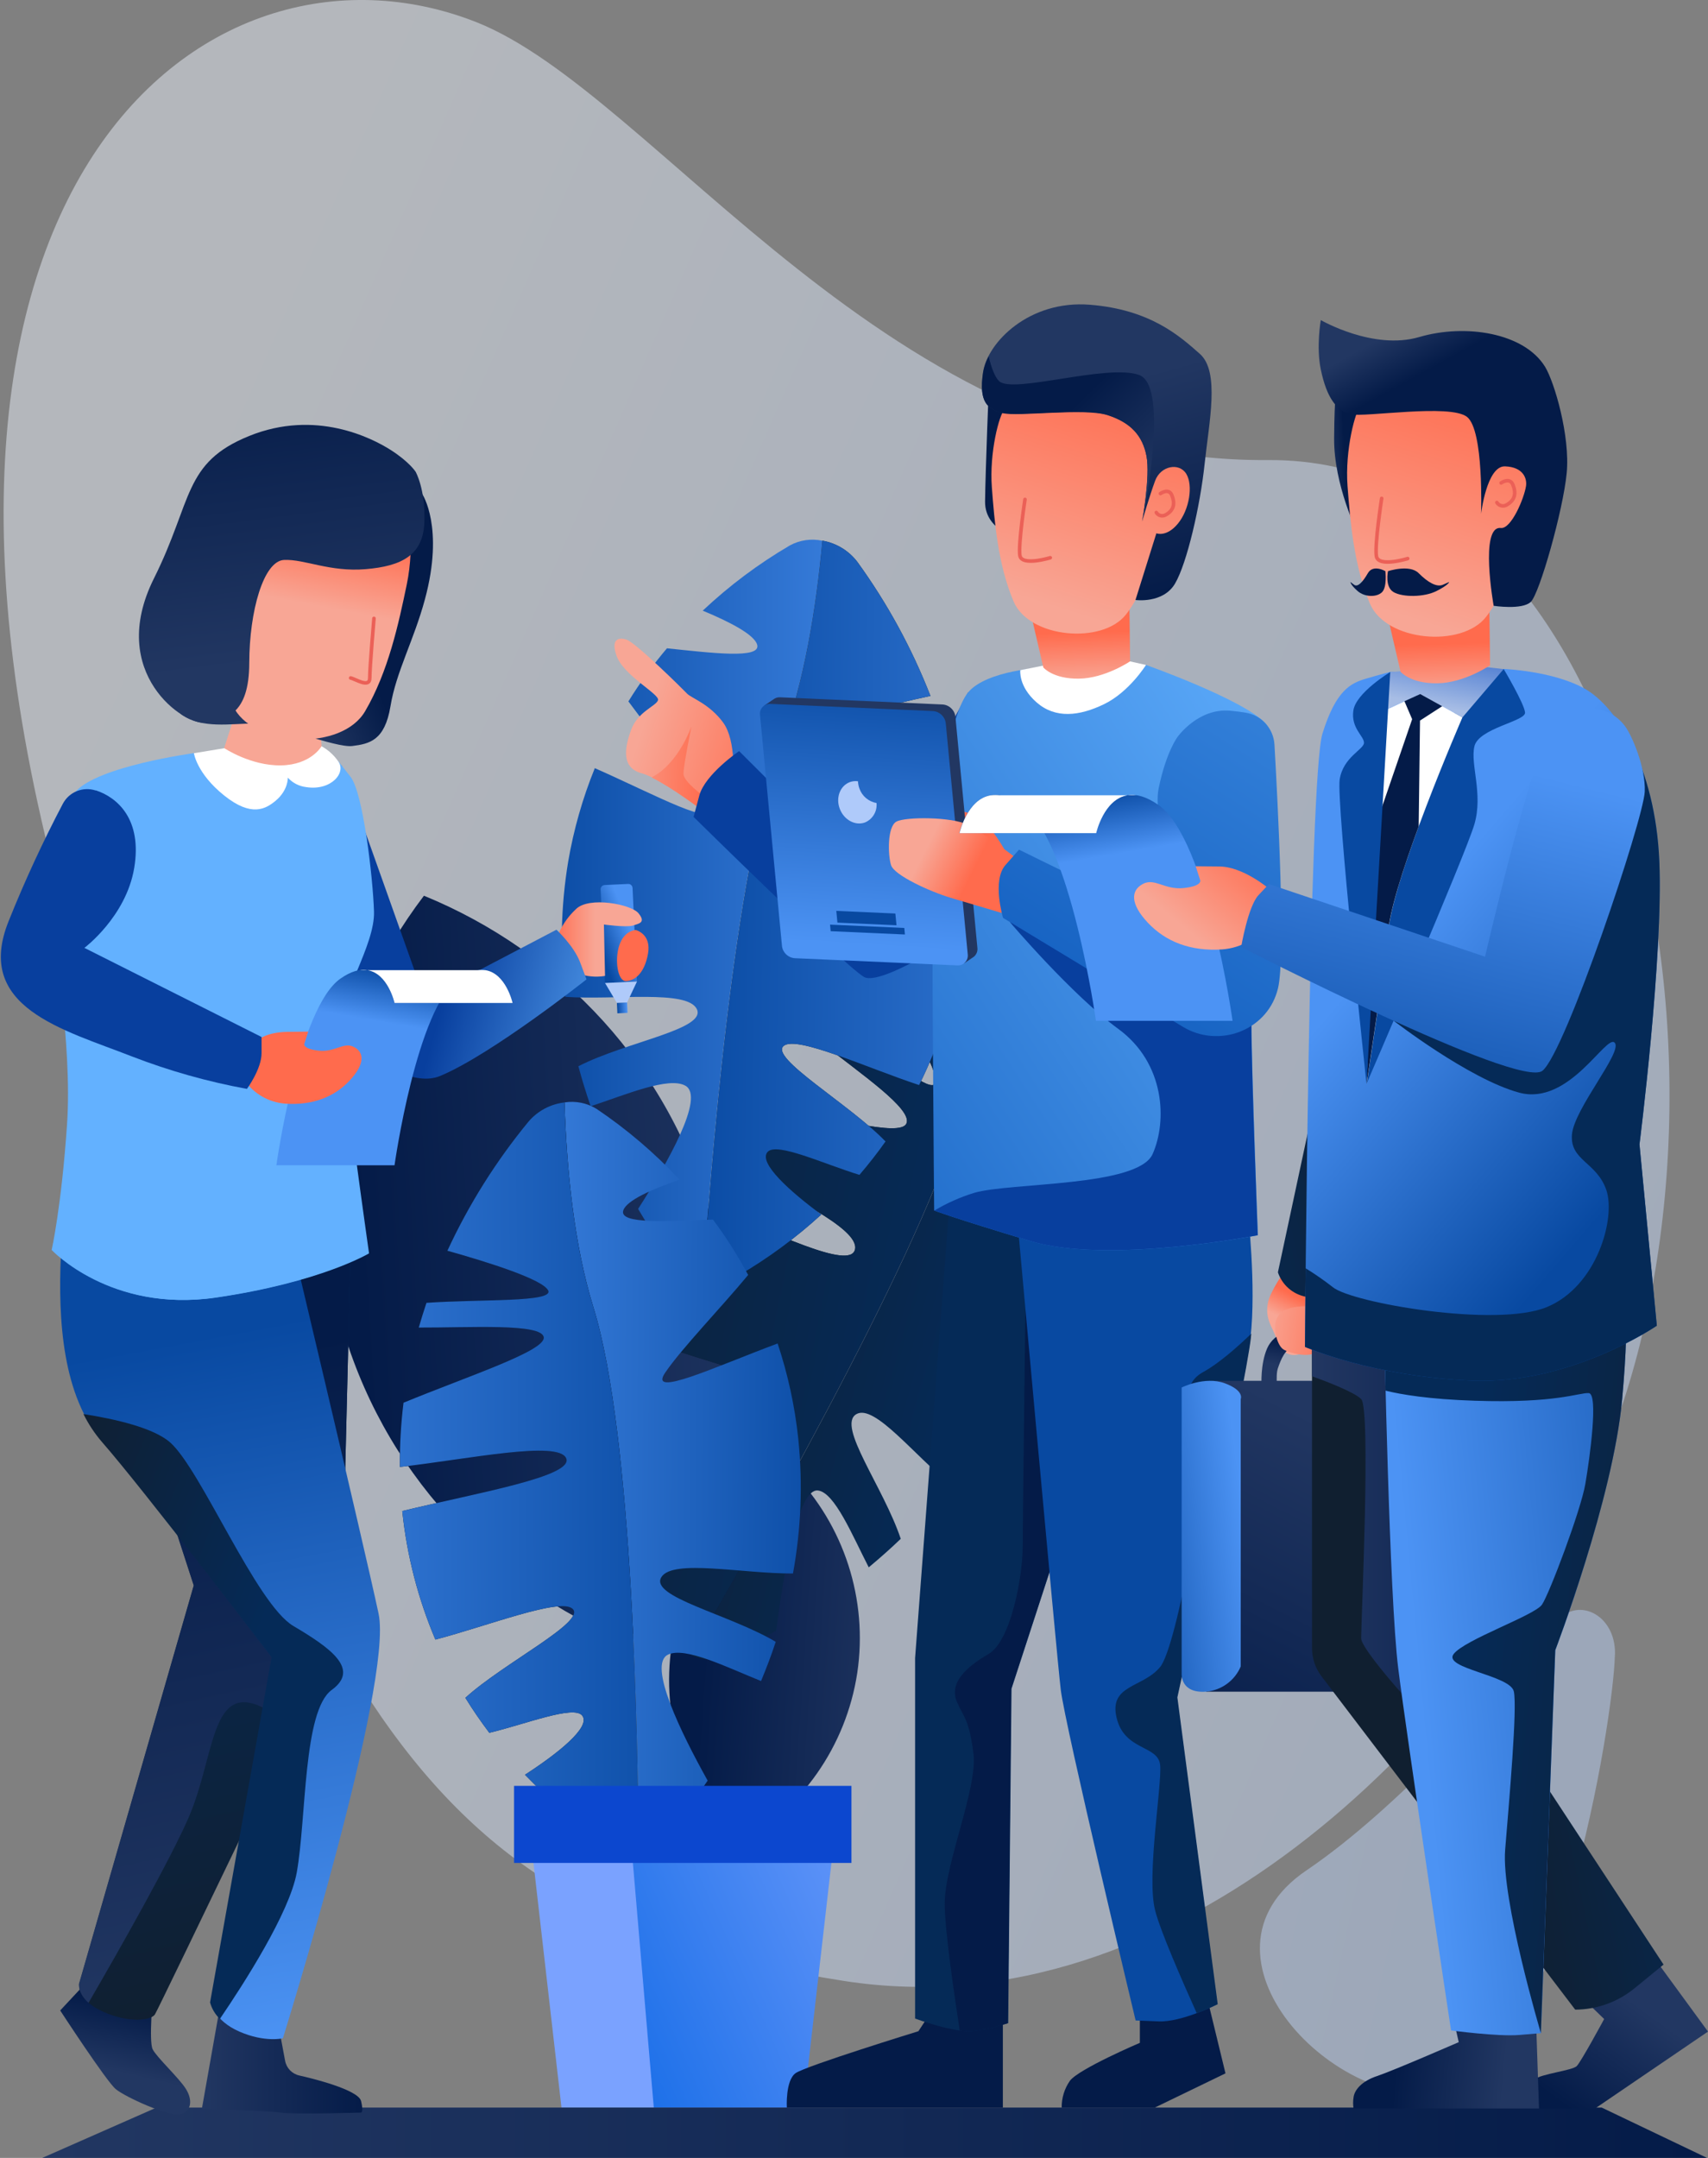 <?xml version="1.0" encoding="UTF-8"?> <svg xmlns="http://www.w3.org/2000/svg" xmlns:xlink="http://www.w3.org/1999/xlink" width="475px" height="600px" viewBox="0 0 475 600"><rect x="0" y="0" width="475" height="600" fill="#808080" stroke="none"/><!-- Generator: Sketch 52.5 (67469) - http://www.bohemiancoding.com/sketch --><title>10_work</title><desc>Created with Sketch.</desc><defs><linearGradient x1="13.533%" y1="37.309%" x2="135.745%" y2="96.138%" id="linearGradient-1"><stop stop-color="#EAF1FC" offset="0%"></stop><stop stop-color="#B0CAF4" offset="100%"></stop></linearGradient><linearGradient x1="-411.32%" y1="-78.922%" x2="185.62%" y2="77.931%" id="linearGradient-2"><stop stop-color="#EAF1FC" offset="0%"></stop><stop stop-color="#B0CAF4" offset="100%"></stop></linearGradient><linearGradient x1="110.083%" y1="32.784%" x2="12.369%" y2="42.435%" id="linearGradient-3"><stop stop-color="#223762" offset="0%"></stop><stop stop-color="#041B48" offset="100%"></stop></linearGradient><linearGradient x1="120.336%" y1="61.486%" x2="20.395%" y2="49.044%" id="linearGradient-4"><stop stop-color="#223762" offset="0%"></stop><stop stop-color="#041B48" offset="100%"></stop></linearGradient><linearGradient x1="2.068%" y1="19.223%" x2="73.712%" y2="56.456%" id="linearGradient-5"><stop stop-color="#101F30" offset="0%"></stop><stop stop-color="#052A57" offset="100%"></stop></linearGradient><linearGradient x1="-5348.913%" y1="-490.987%" x2="-5443.213%" y2="-473.978%" id="linearGradient-6"><stop stop-color="#101F30" offset="0%"></stop><stop stop-color="#052A57" offset="100%"></stop></linearGradient><linearGradient x1="-32.386%" y1="13.397%" x2="70.095%" y2="51.753%" id="linearGradient-7"><stop stop-color="#101F30" offset="0%"></stop><stop stop-color="#052A57" offset="100%"></stop></linearGradient><linearGradient x1="157.34%" y1="51.498%" x2="-11.336%" y2="53.074%" id="linearGradient-8"><stop stop-color="#4C93F4" offset="0%"></stop><stop stop-color="#0849A1" offset="100%"></stop></linearGradient><linearGradient x1="102.316%" y1="51.531%" x2="-64.936%" y2="53.106%" id="linearGradient-9"><stop stop-color="#101F30" offset="0%"></stop><stop stop-color="#052A57" offset="100%"></stop></linearGradient><linearGradient x1="206.128%" y1="56.471%" x2="-7.303%" y2="47.533%" id="linearGradient-10"><stop stop-color="#4C93F4" offset="0%"></stop><stop stop-color="#0849A1" offset="100%"></stop></linearGradient><linearGradient x1="-68.352%" y1="34.871%" x2="116.654%" y2="39.486%" id="linearGradient-11"><stop stop-color="#4C93F4" offset="0%"></stop><stop stop-color="#0849A1" offset="100%"></stop></linearGradient><linearGradient x1="1.156%" y1="34.982%" x2="184.324%" y2="39.596%" id="linearGradient-12"><stop stop-color="#101F30" offset="0%"></stop><stop stop-color="#052A57" offset="100%"></stop></linearGradient><linearGradient x1="-107.985%" y1="56.342%" x2="127.775%" y2="52.355%" id="linearGradient-13"><stop stop-color="#4C93F4" offset="0%"></stop><stop stop-color="#0849A1" offset="100%"></stop></linearGradient><linearGradient x1="137.769%" y1="8.267%" x2="3.298%" y2="68.288%" id="linearGradient-14"><stop stop-color="#7AA2FF" offset="0%"></stop><stop stop-color="#0E68E5" offset="100%"></stop></linearGradient><linearGradient x1="-5912.63%" y1="50.006%" x2="-5965.759%" y2="50.006%" id="linearGradient-15"><stop stop-color="#7AA2FF" offset="0%"></stop><stop stop-color="#0E68E5" offset="100%"></stop></linearGradient><linearGradient x1="1026.53%" y1="2642.726%" x2="419.287%" y2="1032.942%" id="linearGradient-16"><stop stop-color="#223762" offset="0%"></stop><stop stop-color="#041B48" offset="100%"></stop></linearGradient><linearGradient x1="871.898%" y1="1520.648%" x2="359.334%" y2="609.66%" id="linearGradient-17"><stop stop-color="#223762" offset="0%"></stop><stop stop-color="#041B48" offset="100%"></stop></linearGradient><linearGradient x1="3647.216%" y1="1326.524%" x2="1385.779%" y2="524.813%" id="linearGradient-18"><stop stop-color="#101F30" offset="0%"></stop><stop stop-color="#052A57" offset="100%"></stop></linearGradient><linearGradient x1="3595.939%" y1="1188.716%" x2="1372.694%" y2="474.354%" id="linearGradient-19"><stop stop-color="#223762" offset="0%"></stop><stop stop-color="#041B48" offset="100%"></stop></linearGradient><linearGradient x1="4245.083%" y1="1446.286%" x2="1620.195%" y2="568.315%" id="linearGradient-20"><stop stop-color="#4C93F4" offset="0%"></stop><stop stop-color="#0849A1" offset="100%"></stop></linearGradient><linearGradient x1="4891.931%" y1="1208.632%" x2="1878.108%" y2="482.973%" id="linearGradient-21"><stop stop-color="#101F30" offset="0%"></stop><stop stop-color="#052A57" offset="100%"></stop></linearGradient><linearGradient x1="29.002%" y1="45.384%" x2="132.2%" y2="92.181%" id="linearGradient-22"><stop stop-color="#F8A695" offset="0%"></stop><stop stop-color="#FF6B4D" offset="100%"></stop></linearGradient><linearGradient x1="-82.912%" y1="31.988%" x2="106.736%" y2="52.119%" id="linearGradient-23"><stop stop-color="#F8A695" offset="0%"></stop><stop stop-color="#FF6B4D" offset="100%"></stop></linearGradient><linearGradient x1="-18.33%" y1="36.125%" x2="-7.715%" y2="37.736%" id="linearGradient-24"><stop stop-color="#63B1FF" offset="0%"></stop><stop stop-color="#083F9E" offset="95%"></stop></linearGradient><linearGradient x1="107.56%" y1="-8.213%" x2="-29.979%" y2="141.051%" id="linearGradient-25"><stop stop-color="#63B1FF" offset="0%"></stop><stop stop-color="#0C58BA" offset="100%"></stop></linearGradient><linearGradient x1="-16.011%" y1="-102.172%" x2="30.263%" y2="-94.007%" id="linearGradient-26"><stop stop-color="#63B1FF" offset="0%"></stop><stop stop-color="#083F9E" offset="95%"></stop></linearGradient><linearGradient x1="59.559%" y1="103.246%" x2="57.124%" y2="42.255%" id="linearGradient-27"><stop stop-color="#F8A695" offset="0%"></stop><stop stop-color="#FF6B4D" offset="100%"></stop></linearGradient><linearGradient x1="62.401%" y1="12.787%" x2="54.711%" y2="26.472%" id="linearGradient-28"><stop stop-color="#223762" offset="0%"></stop><stop stop-color="#041B48" offset="100%"></stop></linearGradient><linearGradient x1="38.364%" y1="86.872%" x2="63.416%" y2="-8.832%" id="linearGradient-29"><stop stop-color="#F8A695" offset="0%"></stop><stop stop-color="#FF6B4D" offset="100%"></stop></linearGradient><linearGradient x1="50.211%" y1="28.507%" x2="66.766%" y2="101.187%" id="linearGradient-30"><stop stop-color="#223762" offset="0%"></stop><stop stop-color="#041B48" offset="100%"></stop></linearGradient><linearGradient x1="100.625%" y1="66.765%" x2="53.359%" y2="25.433%" id="linearGradient-31"><stop stop-color="#223762" offset="0%"></stop><stop stop-color="#041B48" offset="100%"></stop></linearGradient><linearGradient x1="-32.416%" y1="94.813%" x2="-14.898%" y2="85.294%" id="linearGradient-32"><stop stop-color="#F8A695" offset="0%"></stop><stop stop-color="#FF6B4D" offset="100%"></stop></linearGradient><linearGradient x1="48.663%" y1="92.184%" x2="54.103%" y2="-15.024%" id="linearGradient-33"><stop stop-color="#4C93F4" offset="0%"></stop><stop stop-color="#0849A1" offset="100%"></stop></linearGradient><linearGradient x1="69.08%" y1="-106.155%" x2="63.429%" y2="-45.584%" id="linearGradient-34"><stop stop-color="#4C93F4" offset="0%"></stop><stop stop-color="#0849A1" offset="100%"></stop></linearGradient><linearGradient x1="70.202%" y1="-269.321%" x2="65.653%" y2="-181.485%" id="linearGradient-35"><stop stop-color="#4C93F4" offset="0%"></stop><stop stop-color="#0849A1" offset="100%"></stop></linearGradient><linearGradient x1="28.078%" y1="34.301%" x2="66.469%" y2="48.754%" id="linearGradient-36"><stop stop-color="#F8A695" offset="0%"></stop><stop stop-color="#FF6B4D" offset="100%"></stop></linearGradient><linearGradient x1="83.277%" y1="-272.622%" x2="210.141%" y2="-156.629%" id="linearGradient-37"><stop stop-color="#63B1FF" offset="0%"></stop><stop stop-color="#083F9E" offset="95%"></stop></linearGradient><linearGradient x1="161.773%" y1="-160.109%" x2="10.116%" y2="114.316%" id="linearGradient-38"><stop stop-color="#63B1FF" offset="0%"></stop><stop stop-color="#0C58BA" offset="100%"></stop></linearGradient><linearGradient x1="-4.71894541e-14%" y1="50%" x2="100%" y2="50%" id="linearGradient-39"><stop stop-color="#223762" offset="0%"></stop><stop stop-color="#041B48" offset="100%"></stop></linearGradient><linearGradient x1="48.151%" y1="64.778%" x2="59.764%" y2="34.659%" id="linearGradient-40"><stop stop-color="#F8A695" offset="0%"></stop><stop stop-color="#FF6B4D" offset="100%"></stop></linearGradient><linearGradient x1="63.236%" y1="18.362%" x2="16.026%" y2="141.49%" id="linearGradient-41"><stop stop-color="#223762" offset="0%"></stop><stop stop-color="#041B48" offset="100%"></stop></linearGradient><linearGradient x1="85.403%" y1="23.538%" x2="-70.769%" y2="126.151%" id="linearGradient-42"><stop stop-color="#4C93F4" offset="0%"></stop><stop stop-color="#0849A1" offset="100%"></stop></linearGradient><linearGradient x1="45.086%" y1="62.347%" x2="53.939%" y2="25.183%" id="linearGradient-43"><stop stop-color="#223762" offset="0%"></stop><stop stop-color="#041B48" offset="100%"></stop></linearGradient><linearGradient x1="-19.045%" y1="39.373%" x2="129.228%" y2="59.371%" id="linearGradient-44"><stop stop-color="#F8A695" offset="0%"></stop><stop stop-color="#FF6B4D" offset="100%"></stop></linearGradient><linearGradient x1="71.686%" y1="24.609%" x2="-43.396%" y2="125.553%" id="linearGradient-45"><stop stop-color="#101F30" offset="0%"></stop><stop stop-color="#052A57" offset="100%"></stop></linearGradient><linearGradient x1="67.682%" y1="38.804%" x2="19.398%" y2="95.115%" id="linearGradient-46"><stop stop-color="#223762" offset="0%"></stop><stop stop-color="#041B48" offset="100%"></stop></linearGradient><linearGradient x1="38.816%" y1="54.7%" x2="104.879%" y2="26.247%" id="linearGradient-47"><stop stop-color="#101F30" offset="0%"></stop><stop stop-color="#052A57" offset="100%"></stop></linearGradient><linearGradient x1="0.016%" y1="49.997%" x2="100.016%" y2="49.997%" id="linearGradient-48"><stop stop-color="#223762" offset="0%"></stop><stop stop-color="#041B48" offset="100%"></stop></linearGradient><linearGradient x1="82.05%" y1="51.314%" x2="22.666%" y2="48.941%" id="linearGradient-49"><stop stop-color="#223762" offset="0%"></stop><stop stop-color="#041B48" offset="100%"></stop></linearGradient><linearGradient x1="15.293%" y1="57.095%" x2="161.402%" y2="14.969%" id="linearGradient-50"><stop stop-color="#4C93F4" offset="0%"></stop><stop stop-color="#0849A1" offset="100%"></stop></linearGradient><linearGradient x1="158.109%" y1="70.455%" x2="32.647%" y2="36.951%" id="linearGradient-51"><stop stop-color="#101F30" offset="0%"></stop><stop stop-color="#052A57" offset="100%"></stop></linearGradient><linearGradient x1="34.272%" y1="31.854%" x2="66.06%" y2="86.296%" id="linearGradient-52"><stop stop-color="#4C93F4" offset="0%"></stop><stop stop-color="#0849A1" offset="100%"></stop></linearGradient><linearGradient x1="179.329%" y1="54.395%" x2="118.253%" y2="52.436%" id="linearGradient-53"><stop stop-color="#4C93F4" offset="0%"></stop><stop stop-color="#0849A1" offset="100%"></stop></linearGradient><linearGradient x1="31.66%" y1="71.17%" x2="88.021%" y2="-50.557%" id="linearGradient-54"><stop stop-color="#A7BDE5" offset="0%"></stop><stop stop-color="#2F66CB" offset="100%"></stop></linearGradient><linearGradient x1="-19.03%" y1="60.314%" x2="30.438%" y2="50.763%" id="linearGradient-55"><stop stop-color="#223762" offset="0%"></stop><stop stop-color="#041B48" offset="100%"></stop></linearGradient><linearGradient x1="57.123%" y1="113.22%" x2="54.688%" y2="52.32%" id="linearGradient-56"><stop stop-color="#F8A695" offset="0%"></stop><stop stop-color="#FF6B4D" offset="100%"></stop></linearGradient><linearGradient x1="37.051%" y1="90.422%" x2="62.078%" y2="-5.298%" id="linearGradient-57"><stop stop-color="#F8A695" offset="0%"></stop><stop stop-color="#FF6B4D" offset="100%"></stop></linearGradient><linearGradient x1="37.706%" y1="0.401%" x2="45.534%" y2="16.687%" id="linearGradient-58"><stop stop-color="#223762" offset="0%"></stop><stop stop-color="#041B48" offset="100%"></stop></linearGradient><linearGradient x1="38.461%" y1="-10.051%" x2="41.893%" y2="8.441%" id="linearGradient-59"><stop stop-color="#223762" offset="0%"></stop><stop stop-color="#041B48" offset="100%"></stop></linearGradient><linearGradient x1="49.95%" y1="-10.051%" x2="46.526%" y2="8.441%" id="linearGradient-60"><stop stop-color="#223762" offset="0%"></stop><stop stop-color="#041B48" offset="100%"></stop></linearGradient><linearGradient x1="-176.996%" y1="53.45%" x2="-69.297%" y2="51.697%" id="linearGradient-61"><stop stop-color="#223762" offset="0%"></stop><stop stop-color="#041B48" offset="100%"></stop></linearGradient><linearGradient x1="-120.239%" y1="52.025%" x2="-28.013%" y2="51.074%" id="linearGradient-62"><stop stop-color="#4C93F4" offset="0%"></stop><stop stop-color="#0849A1" offset="100%"></stop></linearGradient><linearGradient x1="145.733%" y1="86.541%" x2="124.309%" y2="78.113%" id="linearGradient-63"><stop stop-color="#101F30" offset="0%"></stop><stop stop-color="#052A57" offset="100%"></stop></linearGradient><linearGradient x1="46.248%" y1="35.368%" x2="41.522%" y2="10.094%" id="linearGradient-64"><stop stop-color="#4C93F4" offset="0%"></stop><stop stop-color="#0849A1" offset="100%"></stop></linearGradient><linearGradient x1="33.556%" y1="64.918%" x2="115.661%" y2="3.233%" id="linearGradient-65"><stop stop-color="#F8A695" offset="0%"></stop><stop stop-color="#FF6B4D" offset="100%"></stop></linearGradient><linearGradient x1="58.145%" y1="13.323%" x2="30.208%" y2="119.71%" id="linearGradient-66"><stop stop-color="#4C93F4" offset="0%"></stop><stop stop-color="#0849A1" offset="100%"></stop></linearGradient><linearGradient x1="0%" y1="50.11%" x2="100.002%" y2="50.11%" id="linearGradient-67"><stop stop-color="#223762" offset="0%"></stop><stop stop-color="#041B48" offset="100%"></stop></linearGradient><linearGradient x1="47.925%" y1="71.652%" x2="56.812%" y2="26.981%" id="linearGradient-68"><stop stop-color="#223762" offset="0%"></stop><stop stop-color="#041B48" offset="100%"></stop></linearGradient><linearGradient x1="54.112%" y1="100.424%" x2="47.477%" y2="16.966%" id="linearGradient-69"><stop stop-color="#101F30" offset="0%"></stop><stop stop-color="#052A57" offset="100%"></stop></linearGradient><linearGradient x1="53.952%" y1="100.243%" x2="47.466%" y2="16.927%" id="linearGradient-70"><stop stop-color="#223762" offset="0%"></stop><stop stop-color="#041B48" offset="100%"></stop></linearGradient><linearGradient x1="55.016%" y1="100.851%" x2="48.899%" y2="17.026%" id="linearGradient-71"><stop stop-color="#4C93F4" offset="0%"></stop><stop stop-color="#0849A1" offset="100%"></stop></linearGradient><linearGradient x1="29.551%" y1="69.132%" x2="86.629%" y2="9.787%" id="linearGradient-72"><stop stop-color="#4C93F4" offset="0%"></stop><stop stop-color="#0849A1" offset="100%"></stop></linearGradient><linearGradient x1="0.353%" y1="50.173%" x2="100.353%" y2="50.173%" id="linearGradient-73"><stop stop-color="#4C93F4" offset="0%"></stop><stop stop-color="#0849A1" offset="100%"></stop></linearGradient><linearGradient x1="41.436%" y1="49.998%" x2="-9.358%" y2="49.998%" id="linearGradient-74"><stop stop-color="#F8A695" offset="0%"></stop><stop stop-color="#FF6B4D" offset="100%"></stop></linearGradient><linearGradient x1="123.018%" y1="80.408%" x2="50.531%" y2="57.195%" id="linearGradient-75"><stop stop-color="#63B1FF" offset="0%"></stop><stop stop-color="#083F9E" offset="95%"></stop></linearGradient><linearGradient x1="-2919.321%" y1="28.215%" x2="-2977.542%" y2="85.252%" id="linearGradient-76"><stop stop-color="#63B1FF" offset="0%"></stop><stop stop-color="#083F9E" offset="95%"></stop></linearGradient><linearGradient x1="-9944.408%" y1="79.391%" x2="-9951.495%" y2="19.195%" id="linearGradient-77"><stop stop-color="#F8A695" offset="0%"></stop><stop stop-color="#FF6B4D" offset="100%"></stop></linearGradient><linearGradient x1="35.654%" y1="55.835%" x2="60.299%" y2="44.645%" id="linearGradient-78"><stop stop-color="#223762" offset="0%"></stop><stop stop-color="#041B48" offset="100%"></stop></linearGradient><linearGradient x1="53.115%" y1="49.02%" x2="57.378%" y2="21.743%" id="linearGradient-79"><stop stop-color="#F8A695" offset="0%"></stop><stop stop-color="#FF6B4D" offset="100%"></stop></linearGradient><linearGradient x1="59.974%" y1="78.806%" x2="47.996%" y2="-14.14%" id="linearGradient-80"><stop stop-color="#223762" offset="0%"></stop><stop stop-color="#041B48" offset="100%"></stop></linearGradient><linearGradient x1="169.73%" y1="10.785%" x2="120.437%" y2="8.049%" id="linearGradient-81"><stop stop-color="#F8A695" offset="0%"></stop><stop stop-color="#FF6B4D" offset="100%"></stop></linearGradient><linearGradient x1="-2932.178%" y1="1.116%" x2="-2968.413%" y2="57.974%" id="linearGradient-82"><stop stop-color="#63B1FF" offset="0%"></stop><stop stop-color="#083F9E" offset="95%"></stop></linearGradient><linearGradient x1="53.813%" y1="35.387%" x2="58.548%" y2="10.108%" id="linearGradient-83"><stop stop-color="#4C93F4" offset="0%"></stop><stop stop-color="#0849A1" offset="100%"></stop></linearGradient><linearGradient x1="-8339.559%" y1="66.028%" x2="-8263.077%" y2="8.608%" id="linearGradient-84"><stop stop-color="#F8A695" offset="0%"></stop><stop stop-color="#FF6B4D" offset="100%"></stop></linearGradient><linearGradient x1="-3581.142%" y1="37.552%" x2="-3565.35%" y2="133.39%" id="linearGradient-85"><stop stop-color="#63B1FF" offset="0%"></stop><stop stop-color="#083F9E" offset="95%"></stop></linearGradient><linearGradient x1="-5.982%" y1="-1.32%" x2="51.555%" y2="49.602%" id="linearGradient-86"><stop stop-color="#101F30" offset="0%"></stop><stop stop-color="#052A57" offset="100%"></stop></linearGradient></defs><g id="W01-Home" stroke="none" stroke-width="1" fill="none" fill-rule="evenodd"><g id="Home---Desktop" transform="translate(-196, -2438)"><g id="Benefits-#2" transform="translate(0, 914)"><g id="#3" transform="translate(0, 1523)"><g id="10_work" transform="translate(196, 0)"><path d="M352.55,128.92 C247,129.71 182.62,26.91 132.4,7.13 C56.94,-22.57 -42.58,54.29 21.6,266.92 C85.78,479.55 119.04,533.63 234.6,551.77 C327.11,566.29 408.6,483.09 441.02,416.69 C491.84,312.81 458.14,128.13 352.55,128.92 Z" id="Path" fill="url(#linearGradient-1)" opacity="0.49"></path><path d="M449.13,460.77 C449.29,449.82 438.41,444.46 432.37,452.45 C418.08,471.34 388.27,504.17 363.37,521.02 C328.37,544.67 371.91,589.14 402.37,582.76 C432.83,576.38 448.67,479.6 449.1,461.31 C449.12,461.103 449.13,460.923 449.13,460.77 Z" id="Path" fill="url(#linearGradient-2)" opacity="0.49"></path><path d="M197.77,339.69 C209.25,381.81 199.28,424.79 174.46,457.46 C136.46,441.91 106.08,409.94 94.59,367.82 C83.1,325.7 93.08,282.72 117.9,250.05 C155.87,265.6 186.29,297.57 197.77,339.69 Z" id="Path" fill="url(#linearGradient-3)"></path><path d="M238.41,466.13 C235.315,486.497 222.887,504.251 204.81,514.13 C190.407,499.395 183.744,478.761 186.808,458.385 C189.873,438.009 202.31,420.247 220.41,410.4 C234.775,425.152 241.432,445.763 238.41,466.13 Z" id="Path" fill="url(#linearGradient-4)"></path><path d="M292.29,255.48 C294.865,256.931 296.76,259.344 297.56,262.19 C300.384,272.429 302.18,282.924 302.92,293.52 C295.92,291.67 289.38,290.7 287.21,292.73 C284.04,295.73 294.39,302.64 303.29,309.11 C303.134,315.767 302.579,322.409 301.63,329 C291.21,333.33 277.29,337.79 270.37,341.53 C262.9,345.53 281.29,347.82 296.83,351.45 C290.362,374.2 279.328,395.394 264.4,413.74 C254.4,405.87 243.19,391.21 238.13,394.21 C232.65,397.45 245.66,414.41 250.5,428.86 C247.62,431.63 244.64,434.26 241.6,436.79 C237.1,428.05 232.1,415.86 227.43,415.42 C221.96,414.91 218.01,437.68 215.85,454.42 C211.204,456.992 206.431,459.328 201.55,461.42 C198.489,462.72 195.01,462.595 192.05,461.08 C207.12,435.34 254.47,352.95 266.41,313.34 C272.19,294.1 282.3,273.36 292.29,255.48 Z" id="Path" fill="url(#linearGradient-5)"></path><path d="M186.27,454 C183.587,444.331 181.822,434.431 181,424.43 C190.41,424.02 201.36,422.35 201.29,417.91 C201.23,413.83 188.93,411.35 180.49,407.91 C180.57,403.65 180.79,399.37 181.2,395.07 C194.05,391.92 216.74,394.12 215.85,388.54 C215.08,383.68 196.75,379.85 184.31,375.24 C187.209,361.917 191.667,348.981 197.59,336.7 L197.64,336.6 C215.21,343.6 236.46,354.31 237.78,348.4 C239.1,342.49 218.69,333.4 203.97,324.75 C207.203,319.17 210.745,313.775 214.58,308.59 C231.22,311.69 250.24,317.21 252.06,313.43 C254,309.43 238.97,299.31 229.15,291.43 C230.89,289.637 232.66,287.89 234.46,286.19 C245.65,293.64 259.53,306.08 260.15,301.86 C260.71,298.07 252.85,285.31 246.56,275.86 C257.498,267.35 269.491,260.292 282.24,254.86 C285.489,253.489 289.195,253.729 292.24,255.51 C282.24,273.4 272.14,294.14 266.36,313.31 C254.42,352.92 207.08,435.31 192,461.05 C189.181,459.614 187.099,457.053 186.27,454 Z" id="Path" fill="url(#linearGradient-6)"></path><path d="M186.27,454 C183.587,444.331 181.822,434.431 181,424.43 C190.41,424.02 201.36,422.35 201.29,417.91 C201.23,413.83 188.93,411.35 180.49,407.91 C180.57,403.65 180.79,399.37 181.2,395.07 C194.05,391.92 216.74,394.12 215.85,388.54 C215.08,383.68 196.75,379.85 184.31,375.24 C187.209,361.917 191.667,348.981 197.59,336.7 L197.64,336.6 C215.21,343.6 236.46,354.31 237.78,348.4 C239.1,342.49 218.69,333.4 203.97,324.75 C207.203,319.17 210.745,313.775 214.58,308.59 C231.22,311.69 250.24,317.21 252.06,313.43 C254,309.43 238.97,299.31 229.15,291.43 C230.89,289.637 232.66,287.89 234.46,286.19 C245.65,293.64 259.53,306.08 260.15,301.86 C260.71,298.07 252.85,285.31 246.56,275.86 C257.498,267.35 269.491,260.292 282.24,254.86 C285.489,253.489 289.195,253.729 292.24,255.51 C282.24,273.4 272.14,294.14 266.36,313.31 C254.42,352.92 207.08,435.31 192,461.05 C189.181,459.614 187.099,457.053 186.27,454 Z" id="Path" fill="url(#linearGradient-7)"></path><path d="M228.72,151.35 C225.664,150.69 222.474,151.14 219.72,152.62 C210.963,157.739 202.814,163.835 195.43,170.79 C203.09,173.97 209.79,177.48 210.57,180.26 C211.71,184.32 197.78,182.52 185.48,181.26 C181.547,185.908 177.963,190.842 174.76,196.02 C181.81,205.64 192.04,217.59 196.2,224.58 C200.68,232.12 182.15,221.96 165.42,214.58 C162.01,222.972 159.522,231.71 158,240.64 C155.954,253.049 155.684,265.685 157.2,278.17 C171.34,279.1 190.85,276.17 193.73,281.46 C196.84,287.18 174.26,290.58 160.85,297.46 C161.85,301.2 162.99,304.91 164.27,308.59 C173.85,305.43 186.02,300.22 190.65,302.9 C196.06,306.03 185.73,324.24 177.46,337.13 C180.24,341.88 183.24,346.53 186.46,351.05 C188.689,354.009 191.902,356.073 195.52,356.87 C197.32,329.53 203.92,242.58 217.18,207.68 C223.67,190.77 227,170 228.72,151.35 Z" id="Path" fill="url(#linearGradient-8)"></path><path d="M205.31,355.7 C213.59,350.872 221.331,345.173 228.4,338.7 C219.88,332.42 210.7,324.29 213.49,321.27 C216.06,318.5 229.06,324.63 239.02,327.67 C241.57,324.67 244.02,321.59 246.27,318.37 C236.22,308 213.71,295 218,291.76 C221.71,288.91 241.16,297.94 255.6,302.7 C261.104,291.663 264.929,279.866 266.95,267.7 L266.95,267.6 C246.26,261.22 219.85,255.06 222.25,250.15 C224.65,245.24 249.25,252.01 268.35,255.41 C268.772,249.451 268.792,243.471 268.41,237.51 C251,229 229.85,220.69 230.48,216.92 C231.15,212.92 251.38,215.53 265.4,216.35 C264.88,214.01 264.303,211.677 263.67,209.35 C248.67,207.35 228.04,207.07 230.06,203.77 C231.87,200.77 247.06,197.02 258.76,194.5 C253.604,181.272 246.779,168.758 238.45,157.26 C236.07,154.123 232.59,152.004 228.71,151.33 C227,170.02 223.66,190.75 217.24,207.65 C203.98,242.55 197.38,329.5 195.58,356.84 C198.851,357.706 202.328,357.298 205.31,355.7 Z" id="Path" fill="url(#linearGradient-9)"></path><path d="M205.31,355.7 C213.59,350.872 221.331,345.173 228.4,338.7 C219.88,332.42 210.7,324.29 213.49,321.27 C216.06,318.5 229.06,324.63 239.02,327.67 C241.57,324.67 244.02,321.59 246.27,318.37 C236.22,308 213.71,295 218,291.76 C221.71,288.91 241.16,297.94 255.6,302.7 C261.104,291.663 264.929,279.866 266.95,267.7 L266.95,267.6 C246.26,261.22 219.85,255.06 222.25,250.15 C224.65,245.24 249.25,252.01 268.35,255.41 C268.772,249.451 268.792,243.471 268.41,237.51 C251,229 229.85,220.69 230.48,216.92 C231.15,212.92 251.38,215.53 265.4,216.35 C264.88,214.01 264.303,211.677 263.67,209.35 C248.67,207.35 228.04,207.07 230.06,203.77 C231.87,200.77 247.06,197.02 258.76,194.5 C253.604,181.272 246.779,168.758 238.45,157.26 C236.07,154.123 232.59,152.004 228.71,151.33 C227,170.02 223.66,190.75 217.24,207.65 C203.98,242.55 197.38,329.5 195.58,356.84 C198.851,357.706 202.328,357.298 205.31,355.7 Z" id="Path" fill="url(#linearGradient-10)"></path><path d="M157,307.52 C160.102,307.037 163.274,307.683 165.94,309.34 C174.344,315.002 182.08,321.597 189,329 C181.18,331.7 174.29,334.78 173.35,337.51 C171.97,341.51 185.96,340.51 198.28,340.1 C201.919,344.981 205.191,350.125 208.07,355.49 C200.47,364.66 189.55,375.95 184.99,382.66 C180.07,389.91 199.15,380.91 216.26,374.55 C219.123,383.133 221.048,392.002 222,401 C223.289,413.507 222.794,426.133 220.53,438.5 C206.39,438.56 187.13,434.42 183.94,439.5 C180.5,445.02 202.78,449.81 215.73,457.5 C214.53,461.18 213.15,464.8 211.65,468.4 C202.3,464.66 190.49,458.7 185.72,461.09 C180.14,463.88 189.33,482.69 196.8,496.09 C193.75,500.65 190.48,505.09 186.96,509.42 C184.562,512.236 181.234,514.098 177.58,514.67 C177.44,487.28 176.12,400.1 165.01,364.46 C159.67,347.17 157.59,326.27 157,307.52 Z" id="Path" fill="url(#linearGradient-11)"></path><path d="M168,512.88 C160.031,507.541 152.656,501.366 146,494.46 C154.87,488.72 164.5,481.18 161.9,477.99 C159.51,475.06 146.19,480.38 136.08,482.8 C133.72,479.66 131.48,476.43 129.42,473.07 C140.05,463.36 163.26,451.83 159.2,448.29 C155.67,445.21 135.75,453.03 121.08,456.88 C116.259,445.52 113.158,433.504 111.88,421.23 C111.88,421.23 111.88,421.16 111.88,421.13 C132.88,416.04 159.56,411.53 157.46,406.48 C155.36,401.43 130.46,406.66 111.22,408.88 C111.152,402.911 111.487,396.944 112.22,391.02 C130.09,383.65 151.64,376.65 151.22,372.85 C150.79,368.85 130.48,370.18 116.46,370.12 C117.127,367.813 117.84,365.523 118.6,363.25 C133.68,362.18 154.23,363.18 152.42,359.76 C150.79,356.69 135.89,351.98 124.42,348.76 C130.382,335.869 137.971,323.794 147,312.83 C149.545,309.863 153.117,307.967 157,307.52 C157.57,326.27 159.65,347.17 165,364.43 C176.11,400.07 177.43,487.25 177.57,514.64 C174.272,515.281 170.854,514.653 168,512.88 Z" id="Path" fill="url(#linearGradient-12)"></path><path d="M168,512.88 C160.031,507.541 152.656,501.366 146,494.46 C154.87,488.72 164.5,481.18 161.9,477.99 C159.51,475.06 146.19,480.38 136.08,482.8 C133.72,479.66 131.48,476.43 129.42,473.07 C140.05,463.36 163.26,451.83 159.2,448.29 C155.67,445.21 135.75,453.03 121.08,456.88 C116.259,445.52 113.158,433.504 111.88,421.23 C111.88,421.23 111.88,421.16 111.88,421.13 C132.88,416.04 159.56,411.53 157.46,406.48 C155.36,401.43 130.46,406.66 111.22,408.88 C111.152,402.911 111.487,396.944 112.22,391.02 C130.09,383.65 151.64,376.65 151.22,372.85 C150.79,368.85 130.48,370.18 116.46,370.12 C117.127,367.813 117.84,365.523 118.6,363.25 C133.68,362.18 154.23,363.18 152.42,359.76 C150.79,356.69 135.89,351.98 124.42,348.76 C130.382,335.869 137.971,323.794 147,312.83 C149.545,309.863 153.117,307.967 157,307.52 C157.57,326.27 159.65,347.17 165,364.43 C176.11,400.07 177.43,487.25 177.57,514.64 C174.272,515.281 170.854,514.653 168,512.88 Z" id="Path" fill="url(#linearGradient-13)"></path><polygon id="Path" fill="url(#linearGradient-14)" points="223.43 587 156.32 587 146.36 500.03 233.39 500.03"></polygon><polygon id="Path" fill="url(#linearGradient-15)" points="146.19 500.03 156.15 587 181.82 587 174.39 500.03"></polygon><rect id="Rectangle" fill="#0C47CF" x="142.96" y="497.55" width="93.83" height="21.43"></rect><path d="M278.9,561.89 L278.9,587 L218.82,587 C218.82,587 218.39,579.44 221.27,577.42 C224.15,575.4 255.41,565.77 255.41,565.77 L259.41,559.71 L278.9,561.89 Z" id="Path" fill="url(#linearGradient-16)"></path><path d="M317,560.49 L317,569 C317,569 300,576.25 297.54,579.56 C296.019,581.743 295.221,584.349 295.26,587.01 L321.14,587.01 L340.81,577.49 L335.63,556.16 L317,560.49 Z" id="Path" fill="url(#linearGradient-17)"></path><path d="M264.12,334.65 L254.49,462 L254.49,562.25 C254.49,562.25 266,566.51 271,565.66 L275.94,564.81 L280.38,563.53 L281.31,470.53 L322.56,344 L264.12,334.65 Z" id="Path" fill="url(#linearGradient-18)"></path><path d="M284.41,431.18 C284.41,438.97 281.25,457.18 274.92,460.88 C268.59,464.58 263.84,468.98 266.16,474.27 C268.08,478.65 269.5,479.05 270.72,488.55 C271.94,498.05 262.72,519.3 262.72,530.26 C262.72,537.14 265.12,553.99 266.9,565.59 C268.222,565.811 269.569,565.842 270.9,565.68 L275.84,564.83 L280.28,563.55 L281.21,470.55 L322.56,344 L307.66,341.61 L285.37,349.87 C285.37,349.87 284.41,423.39 284.41,431.18 Z" id="Path" fill="url(#linearGradient-19)"></path><path d="M347,337.57 C347,337.57 349.43,358.57 347.76,372.97 C346.09,387.37 327.31,472.97 327.31,472.97 L338.53,558.27 C338.53,558.27 328.74,563.27 322.28,563.04 L315.82,562.78 C315.82,562.78 296.2,480.84 295,470.82 C293.8,460.8 282.48,335.34 282.48,335.34 L347,337.57 Z" id="Path" fill="url(#linearGradient-20)"></path><path d="M338.65,558.25 L327.43,472.95 C327.43,472.95 346.21,387.4 347.88,372.95 C347.88,372.58 347.96,372.2 348,371.81 C344.06,375.6 338.89,380.15 334.64,382.47 C326.64,386.85 332.94,395.37 334.64,401.21 C336.34,407.05 327.47,458.65 322.64,464.5 C317.81,470.35 308.34,469.37 310.53,478.62 C312.72,487.87 322.1,486.17 322.64,491.76 C323.18,497.35 318.8,522.67 321.24,532.17 C322.72,537.93 328.5,551.17 332.81,560.75 C334.799,560.019 336.748,559.185 338.65,558.25 Z" id="Path" fill="url(#linearGradient-21)"></path><path d="M203.84,218.06 C203.84,218.06 204.91,207.06 201.09,201.87 C197.27,196.68 192.24,195.09 191.09,193.87 C189.94,192.65 177.01,179.87 174.29,178.87 C173.29,178.49 169.49,177.63 171.43,183.25 C173.37,188.87 183.5,194 183,195.67 C182.5,197.34 177.36,198.81 175.49,204 C173.62,209.19 172.84,214.47 178.42,216 C184,217.53 195.63,226.47 195.63,226.47 L203.84,218.06 Z" id="Path" fill="url(#linearGradient-22)"></path><path d="M195.73,222.38 C195.73,222.38 190.07,218.38 190.07,216.14 C190.07,213.9 192.29,203 192.29,203 C192.29,203 189.12,212.08 182.68,216.29 C182.17,216.62 181.68,216.91 181.21,217.18 C186.91,219.97 194.76,225.93 195.4,226.42 L195.58,224.05 L195.73,222.38 Z" id="Path" fill="url(#linearGradient-23)"></path><path d="M269.24,193.5 L241.42,245.62 L205.55,209.84 C205.55,209.84 196.05,216.3 194.47,222.22 L192.89,228.14 C192.89,228.14 234.41,269.06 240.21,272.6 C246.01,276.14 279.11,252.77 279.11,252.77 L269.24,193.5 Z" id="Path" fill="url(#linearGradient-24)"></path><path d="M318.73,185.89 C318.73,185.89 345.4,195.34 351.83,201.99 C358.26,208.64 348.04,273.46 348.06,286.14 C348.08,298.82 349.83,344.45 349.83,344.45 C349.83,344.45 308.27,352.6 286.62,346.08 C264.62,339.47 259.79,337.57 259.79,337.57 C259.79,337.57 259.06,255.95 259.42,241.35 C259.78,226.75 264.09,199.66 269.25,193.5 C274.41,187.34 290.15,186.58 290.15,186.58 L318.73,185.89 Z" id="Path" fill="url(#linearGradient-25)"></path><path d="M280.84,257.37 C280.84,257.37 298,277.58 311,287.08 C324,296.58 324.62,312.69 320.55,321.87 C316.48,331.05 280.87,329.74 270.94,332.66 C267.052,333.856 263.322,335.515 259.83,337.6 C260.52,337.86 266.15,339.93 286.58,346.08 C308.24,352.6 349.79,344.45 349.79,344.45 C349.79,344.45 348.03,298.83 348.02,286.14 C348.02,282.08 349.02,272.68 350.27,261.56 L280.84,257.37 Z" id="Path" fill="url(#linearGradient-26)"></path><path d="M290,186.1 L283.75,187.33 C283.75,187.33 283.15,191.82 288.32,196.33 C293.49,200.84 300.13,200.16 307.09,196.77 C314.05,193.38 318.7,185.89 318.7,185.89 L314.25,184.89 L290,186.1 Z" id="Path" fill="#FFFFFF"></path><path d="M286.15,169.36 L290.15,186.58 C290.15,186.58 292.8,189.8 300.07,189.7 C307.34,189.6 314.28,184.88 314.28,184.88 L314.07,167.24 L286.15,169.36 Z" id="Path" fill="url(#linearGradient-27)"></path><path d="M275.05,107 C275.05,107 274.05,131.78 273.95,140.44 C273.85,149.1 284.62,151.06 284.62,151.06 L299.91,134.28 L292.36,108.59 L275.05,107 Z" id="Path" fill="url(#linearGradient-28)"></path><path d="M275.84,136.55 C276.58,146.29 277.56,158.05 281.89,168.25 C286.22,178.45 306.55,180.25 313.14,171.86 C319.73,163.47 321.78,150.39 321.78,150.39 C321.78,150.39 328.78,150.71 330.46,145.44 C332.14,140.17 331.54,132.38 328.25,130.92 C324.96,129.46 321.93,133.12 321.93,133.12 C321.93,133.12 322.87,123.01 315.54,116.83 C308.21,110.65 280.88,113.48 279.39,114.83 C277.9,116.18 275.1,126.81 275.84,136.55 Z" id="Path" fill="url(#linearGradient-29)"></path><path d="M317.62,146 C317.62,146 319.92,133.42 318.84,127.79 C317.76,122.16 314.54,118.49 308.01,116.37 C301.48,114.25 282.94,116.88 278.76,115.78 C274.58,114.68 272.14,112.78 273.39,104.48 C274.64,96.18 286.22,84.4 303.06,85.73 C319.9,87.06 328.06,94.43 333.68,99.39 C339.3,104.35 336.24,118.29 335.01,129.98 C333.78,141.67 330.1,157.62 326.78,163.26 C323.46,168.9 315.78,167.82 315.78,167.82 L321.59,149.28 C321.59,149.28 324.41,150.45 327.59,146.58 C330.77,142.71 331.85,135.96 329.91,132.76 C327.97,129.56 322.81,130.46 321.25,134.66 C319.69,138.86 317.62,146 317.62,146 Z" id="Path" fill="url(#linearGradient-30)"></path><path d="M285.05,139.86 C285.05,139.86 283.15,152.37 283.63,155.45 C284.11,158.53 292.08,156.08 292.08,156.08" id="Path" stroke="#EB6057" stroke-linecap="round" stroke-linejoin="round"></path><path d="M316.79,105.26 C307.96,102.08 281.71,110.57 277.87,106.99 C276.68,105.88 275.71,103.23 274.94,100.1 C274.195,101.492 273.678,102.994 273.41,104.55 C272.16,112.81 274.6,114.74 278.78,115.85 C282.96,116.96 301.5,114.33 308.03,116.44 C314.56,118.55 317.78,122.23 318.86,127.86 C319.94,133.49 317.64,146.07 317.64,146.07 C317.64,146.07 325.62,108.44 316.79,105.26 Z" id="Path" fill="url(#linearGradient-31)"></path><path d="M322.72,138.23 C322.72,138.23 325.04,136.58 325.89,138.69 C326.74,140.8 326.7,142.85 324.03,144.23 C323.144,144.651 322.083,144.336 321.57,143.5" id="Path" stroke="#EB6057" stroke-linecap="round" stroke-linejoin="round"></path><path d="M279.28,237.09 C279.28,237.09 275.91,231.09 272.62,228.53 C269.33,225.97 262.62,226.36 262.62,226.36 L265.34,235.45 L279.28,237.09 Z" id="Path" fill="url(#linearGradient-32)"></path><path d="M271.81,264.49 L265.7,200.27 C265.489,198.439 264.008,197.017 262.17,196.88 L216.95,194.88 C216.26,194.841 215.58,195.058 215.04,195.49 L212.54,197.18 L214.16,199.27 L220.16,262.2 C220.371,264.031 221.852,265.453 223.69,265.59 L267.17,267.54 L268.17,268.83 L270.61,267.17 L270.7,267.11 L270.79,267.05 C271.559,266.437 271.947,265.464 271.81,264.49 Z" id="Path" fill="#223762"></path><path d="M266.22,269.42 L221,267.42 C219.162,267.283 217.681,265.861 217.47,264.03 L211.36,199.81 C211.25,198.993 211.513,198.169 212.078,197.568 C212.642,196.966 213.447,196.651 214.27,196.71 L259.49,198.71 C261.328,198.847 262.809,200.269 263.02,202.1 L269.13,266.32 C269.24,267.137 268.977,267.961 268.412,268.562 C267.848,269.164 267.043,269.479 266.22,269.42 Z" id="Path" fill="url(#linearGradient-33)"></path><path d="M239,220.23 C238.768,219.587 238.637,218.913 238.61,218.23 C237.857,218.12 237.088,218.196 236.37,218.45 C233.65,219.45 232.37,222.75 233.53,225.85 C234.69,228.95 237.82,230.67 240.53,229.69 C242.689,228.799 244.003,226.593 243.76,224.27 C241.556,223.891 239.733,222.343 239,220.23 Z" id="Path" fill="#AFCAFA"></path><polygon id="Path" fill="url(#linearGradient-34)" points="249.32 258.26 232.89 257.53 232.58 254.27 249 255"></polygon><polygon id="Path" fill="url(#linearGradient-35)" points="251.66 260.83 231.01 259.91 230.84 258.09 251.49 259.01"></polygon><path d="M284,240.67 C284,240.67 273.63,232.57 269.17,230.33 C264.71,228.09 251.88,228.06 249.3,229.44 C246.72,230.82 246.91,238.77 247.81,241.57 C248.71,244.37 258.58,248.9 264.48,250.66 L282.27,255.94 L284,240.67 Z" id="Path" fill="url(#linearGradient-36)"></path><path d="M324.42,222.92 C324.42,222.92 321.49,242.57 318.49,244.39 C315.49,246.21 298.68,244.76 298.68,244.76 L323.37,269.38 C323.37,269.38 340.49,268.98 341.1,268.56 C341.71,268.14 343.35,241.17 343.35,241.17 L324.42,222.92 Z" id="Path" fill="url(#linearGradient-37)"></path><path d="M327.47,205.91 C327.47,205.91 333.17,197.81 342.12,198.61 C343.8,198.76 345.27,198.96 346.55,199.18 C350.912,199.943 354.176,203.609 354.43,208.03 C355.37,224.36 357.56,266.71 355.43,275.73 C355.35,276.083 355.26,276.417 355.16,276.73 C351.91,287.73 338.79,292.45 328.95,286.49 L278.95,256.21 C278.95,256.21 275.83,245.82 279.61,241.53 L283.39,237.24 C283.39,237.24 323.17,256.94 326.93,257.61 C330.69,258.28 320.11,230.43 322.22,220.21 C324.33,209.99 327.47,205.91 327.47,205.91 Z" id="Path" fill="url(#linearGradient-38)"></path><polygon id="Path" fill="url(#linearGradient-39)" points="474.75 601 11.74 601 43.52 587 445.44 587"></polygon><path d="M357.21,354.42 C357.21,354.42 353.21,360.19 352.64,363.07 C352.07,365.95 352.52,367.88 353.96,370.76 C355.4,373.64 356.12,377.85 359.96,377.76 C363.8,377.67 369.45,372.95 369.45,372.95 L363.8,359.35 L357.21,354.42 Z" id="Path" fill="url(#linearGradient-40)"></path><polygon id="Path" fill="url(#linearGradient-41)" points="336.88 384.93 401.02 384.93 401.02 471.36 335.44 471.36"></polygon><path d="M328.62,386.79 L328.62,466.35 C328.62,466.35 328.21,471.91 335.44,471.35 C339.693,470.978 343.391,468.284 345.05,464.35 L345.05,390 C345.05,390 346.17,387.66 340.61,385.61 C335.05,383.56 328.62,386.79 328.62,386.79 Z" id="Path" fill="url(#linearGradient-42)"></path><path d="M350.84,386.13 C350.84,386.13 350.47,380.34 352.39,375.92 C354.31,371.5 359.97,369.79 364.18,370.27 L372.5,371.27 L372.5,374.75 C372.5,374.75 363.22,373.55 360.22,374.87 C357.22,376.19 356.22,379.07 355.41,381.36 C354.6,383.65 355.41,388.57 355.41,388.57 L350.84,386.13 Z" id="Path" fill="url(#linearGradient-43)"></path><path d="M366.34,364.52 C366.34,364.52 365.26,363.98 361.65,364.25 C358.04,364.52 355.76,365.65 354.89,368.03 C354.02,370.41 355.16,375.25 357.05,376.28 C358.94,377.31 364.8,378.94 366.87,376.28 C368.94,373.62 370.2,366.77 368.87,365.96 C367.54,365.15 366.34,364.52 366.34,364.52 Z" id="Path" fill="url(#linearGradient-44)"></path><path d="M368.8,202 L371,281.86 L355.39,354.76 C356.545,358.215 359.452,360.795 363.02,361.53 L369.32,363.08 L396.5,296.42 L368.8,202 Z" id="Path" fill="url(#linearGradient-45)"></path><path d="M440,556.45 L446.12,562.38 C446.12,562.38 439.72,574.24 438.49,575.47 C437.26,576.7 428.49,577.64 426.81,579.14 C425.13,580.64 423.14,587.27 423.14,587.27 L443.57,587.27 L475,565.87 L458.62,543.46 L440,556.45 Z" id="Path" fill="url(#linearGradient-46)"></path><path d="M364.87,370.94 L364.87,459.25 C364.874,462.086 365.804,464.842 367.52,467.1 L438.07,559.77 C444.121,559.745 449.976,557.625 454.64,553.77 L462.64,547.24 L400.64,452.82 L410.84,358.91 L364.87,370.94 Z" id="Path" fill="url(#linearGradient-47)"></path><path d="M423.27,503.25 C425.55,502.39 426.45,497.85 428.15,494.67 L400.65,452.81 L410.38,363.2 L409.23,359.32 L364.87,370.95 L364.87,383.66 C369.28,385.25 376.64,388.1 378.54,390 C381.3,392.76 378.54,451.52 378.54,456.54 C378.54,461.56 419.28,504.75 423.27,503.25 Z" id="Path" fill="url(#linearGradient-48)"></path><path d="M404.68,564.42 L405.68,568.81 C405.68,568.81 387.3,576.81 382.98,578.23 C378.66,579.65 376.69,582.12 376.43,584.13 C376.26,585.17 376.26,586.23 376.43,587.27 L428,587.27 L427.21,563.67 L404.68,564.42 Z" id="Path" fill="url(#linearGradient-49)"></path><path d="M384.95,369.94 C384.95,369.94 386.34,444.77 388.85,464.86 C391.36,484.95 403.54,565.55 403.54,565.55 C403.54,565.55 416.47,567.31 422.54,566.81 L428.54,566.31 L432.54,459.84 C432.54,459.84 448.61,417.65 451.12,390.03 C453.63,362.41 451.12,360.4 451.12,360.4 L384.95,369.94 Z" id="Path" fill="url(#linearGradient-50)"></path><path d="M451.13,390 C453.64,362.38 451.13,360.37 451.13,360.37 L384.95,369.91 C384.95,369.91 385.08,377.12 385.34,387.67 C389.63,388.73 397.34,390.05 410.18,390.47 C432.78,391.22 439.06,388.21 441.82,388.34 C444.58,388.47 442.13,406.34 440.88,413.64 C439.63,420.94 430.88,444.15 428.83,447.16 C426.78,450.17 407.27,456.89 404.25,460.91 C401.23,464.93 420,466.77 421,471.29 C422,475.81 419.72,501.49 418.59,515.29 C417.46,529.09 428.52,566.29 428.52,566.29 L432.52,459.82 C432.52,459.82 448.62,417.65 451.13,390 Z" id="Path" fill="url(#linearGradient-51)"></path><path d="M418.17,187 C418.17,187 431.89,187.52 440.72,192.49 C449.55,197.46 460.35,214.1 461.45,240.58 C462.55,267.06 455.93,319.19 455.93,319.19 L460.75,369.6 C460.75,369.6 436.9,386 409.32,384.88 C381.74,383.76 362.92,375.5 362.92,375.5 C362.92,375.5 364,217.17 367.77,205 C371.54,192.83 375.7,190.93 379.92,189.69 C384.14,188.45 386.62,187.83 386.62,187.83 L418.17,187 Z" id="Path" fill="url(#linearGradient-52)"></path><path d="M418.17,187 C418.17,187 423.93,196.67 424.12,199.12 C424.31,201.57 411.19,203.45 410.03,208.54 C408.87,213.63 412.51,221.72 410.03,230.2 C407.55,238.68 380.03,302.36 380.03,302.36 L387.58,235.09 L400.64,202.7 L418.17,187 Z" id="Path" fill="url(#linearGradient-53)"></path><polygon id="Path" fill="url(#linearGradient-54)" points="386.63 187.86 383.11 199.45 394.91 193.95 406.7 200.48 418.17 187.04 410.03 186.12"></polygon><path d="M406.7,200.48 C406.7,200.48 386.79,246.25 386,260.87 C385.76,265.06 380.07,302.4 380.07,302.4 L383.15,199.46 L394.94,193.96 L406.7,200.48 Z" id="Path" fill="#FFFFFF"></path><path d="M371.68,110.8 C371.68,110.8 371.12,109.8 371.02,122.85 C370.92,135.9 377.61,149.31 377.61,149.31 L381.47,111.85 L371.68,110.8 Z" id="Path" fill="url(#linearGradient-55)"></path><path d="M385.37,170 L389.49,187.77 C389.49,187.77 392.23,191.09 399.73,190.99 C407.23,190.89 414.39,185.99 414.39,185.99 L414.17,167.79 L385.37,170 Z" id="Path" fill="url(#linearGradient-56)"></path><path d="M374.75,136.15 C375.52,146.15 376.53,158.33 380.99,168.85 C385.45,179.37 406.44,181.18 413.23,172.58 C420.02,163.98 422.15,150.43 422.15,150.43 C422.15,150.43 429.37,150.76 431.15,145.33 C432.93,139.9 432.27,131.86 428.87,130.33 C425.47,128.8 423.23,129.87 423.23,129.87 C423.23,129.87 423.32,122.16 415.76,115.79 C408.2,109.42 380,112.33 378.47,113.71 C376.94,115.09 374,126.11 374.75,136.15 Z" id="Path" fill="url(#linearGradient-57)"></path><path d="M384.25,139.57 C384.25,139.57 382.25,152.47 382.78,155.66 C383.31,158.85 391.49,156.31 391.49,156.31" id="Path" stroke="#EB6057" stroke-linecap="round" stroke-linejoin="round"></path><path d="M417.46,135.28 C417.46,135.28 419.85,133.58 420.73,135.76 C421.61,137.94 421.56,140.06 418.81,141.48 C417.896,141.899 416.812,141.573 416.28,140.72" id="Path" stroke="#EB6057" stroke-linecap="round" stroke-linejoin="round"></path><path d="M415.39,169.44 C415.39,169.44 423.25,170.66 425.7,168.37 C428.15,166.08 434.7,142.92 435.7,132.57 C436.7,122.22 432.28,107.24 429.7,103 C423.86,93.49 407.48,90.95 394.7,94.71 C381.92,98.47 367.32,90 367.32,90 C367.32,90 365.99,97.38 367.32,103.75 C369.01,111.85 371.84,115.24 375.61,116.18 C379.38,117.12 403.29,113.18 408,116.93 C412.71,120.68 411.89,143.87 411.89,143.87 C411.89,143.87 413.46,130.49 418.55,130.67 C423.64,130.85 424.7,134.05 424.39,136.13 C423.88,139.55 420.28,148.13 417.39,147.81 C411.4,147.09 415.39,169.44 415.39,169.44 Z" id="Path" fill="url(#linearGradient-58)"></path><path d="M386,159.81 C386,159.81 392,157.81 394.54,160.37 C397.08,162.93 399.6,164.37 401.31,163.57 L403.02,162.82 C403.02,162.82 402.96,163.57 399.5,165.33 C396.04,167.09 390.08,167.09 387.57,165.64 C385.06,164.19 386,159.81 386,159.81 Z" id="Path" fill="url(#linearGradient-59)"></path><path d="M385.28,159.81 C385.28,159.81 381.88,157.81 380.41,160.37 C378.94,162.93 377.52,164.37 376.55,163.57 L375.55,162.82 C375.55,162.82 375.55,163.57 377.55,165.33 C379.55,167.09 382.92,167.09 384.36,165.64 C385.8,164.19 385.28,159.81 385.28,159.81 Z" id="Path" fill="url(#linearGradient-60)"></path><path d="M394.91,201.35 L394.54,230.79 C390.22,242.49 386.32,254.57 385.97,260.86 C385.73,265.05 380.04,302.39 380.04,302.39 L382.72,230.1 L392.72,200.97 L390.58,195.97 L394.96,193.97 L401.08,197.36 L394.91,201.35 Z" id="Path" fill="url(#linearGradient-61)"></path><path d="M386.63,187.86 C386.63,187.86 377.12,193.6 376.38,198.52 C375.64,203.44 379.33,205.65 379.33,207.52 C379.33,209.39 373.55,211.45 372.57,217.72 C371.59,223.99 380.03,302.42 380.03,302.42 L386.63,187.86 Z" id="Path" fill="url(#linearGradient-62)"></path><path d="M430.13,364.45 C444.19,358.68 449.41,339.58 446.71,331.83 C444.01,324.08 436.62,323.72 437.16,316.51 C437.7,309.3 451.4,293.44 449.05,290.92 C446.7,288.4 436.44,308.58 422.48,304.8 C408.52,301.02 387.57,284.8 387.57,284.8 L422.57,289.63 L453.83,208.14 C457.83,216.27 460.91,227.14 461.47,240.58 C462.57,267.06 455.95,319.19 455.95,319.19 L460.77,369.6 C460.77,369.6 436.9,386 409.32,384.88 C381.74,383.76 362.92,375.5 362.92,375.5 C362.92,375.5 362.98,366.94 363.12,353.65 C365.729,355.254 368.247,357.004 370.66,358.89 C375.89,363.24 416.07,370.22 430.13,364.45 Z" id="Path" fill="url(#linearGradient-63)"></path><path d="M342.78,284.83 C342.78,284.83 335.73,234.29 322.18,224.83 C308.63,215.37 304.82,232.64 304.82,232.64 L266.82,232.64 C266.82,232.64 270.64,215.4 284.18,224.83 C297.72,234.26 304.78,284.83 304.78,284.83 L342.78,284.83 Z" id="Path" fill="url(#linearGradient-64)"></path><path d="M278,222.12 L275.58,222.12 C268.96,223.12 266.85,232.65 266.85,232.65 L304.85,232.65 C304.85,232.65 306.96,223.16 313.58,222.12 L278,222.12 Z" id="Path" fill="#FFFFFF"></path><path d="M313.55,222.12 L316,222.12 C315.188,221.996 314.362,221.996 313.55,222.12 Z" id="Path" fill="#FFFFFF"></path><path d="M275.59,222.12 L278,222.12 C277.201,222 276.389,222 275.59,222.12 Z" id="Path" fill="#FFFFFF"></path><path d="M353,248.17 C353,248.17 345.78,241.99 339.15,241.92 L332.52,241.86 L333.75,245.64 C333.75,245.64 334.66,247.31 329.26,247.91 C323.86,248.51 321.17,244.99 317.81,246.79 C314.45,248.59 314.29,252.33 319.23,257.57 C324.17,262.81 331.06,265.57 339.89,264.98 C345.164,264.589 349.98,261.841 353,257.5 L353,248.17 Z" id="Path" fill="url(#linearGradient-65)"></path><path d="M433,201.77 C435.504,199.127 439.045,197.72 442.681,197.925 C446.316,198.129 449.677,199.923 451.87,202.83 C453.87,205.47 457.68,214.44 457.41,221.1 C457.1,228.73 435.41,293.42 428.98,298.71 C422.55,304 345.17,264.32 345.17,264.32 C345.17,264.32 347.07,253 350,249.88 L352.88,246.81 L413,267 C413,267 425.83,211.53 431.36,203.69 C431.863,203.014 432.411,202.373 433,201.77 Z" id="Path" fill="url(#linearGradient-66)"></path><g id="8_work" transform="translate(0, 119)"><path d="M61.25,439.47 L56.13,468.39 C56.13,468.39 74.13,468.82 78.07,469.39 C82.01,469.96 100.42,469.39 100.42,469.39 C100.42,469.39 101.16,469.39 100.42,466.2 C99.68,463.01 86.54,459.81 83.23,459.08 C81.219,458.631 79.669,457.026 79.29,455 L77.71,446.55 L61.25,439.47 Z" id="Path" fill="url(#linearGradient-67)"></path><path d="M28.87,428 L16.74,441 C16.74,441 29.53,460.63 32.17,462.85 C34.81,465.07 47.08,470.64 50.17,469.85 C53.26,469.06 53.62,465.92 51.72,462.85 C49.82,459.78 43.56,454.02 42.45,451.78 C41.34,449.54 42.58,436.3 42.58,436.3 L28.87,428 Z" id="Path" fill="url(#linearGradient-68)"></path><path d="M97.51,228.86 L94.94,334.63 C94.94,334.63 44.15,440.45 43.08,442.11 C42.01,443.77 35.78,444.6 28.52,441.28 C21.26,437.96 22.04,433.55 22.04,433.55 L53.93,322.83 L22,224.66 L97.51,228.86 Z" id="Path" fill="url(#linearGradient-69)"></path><path d="M97.51,228.86 L94.94,334.63 L82.84,359.8 C79.526,359.439 76.309,358.455 73.36,356.9 C58.58,349.38 59.88,369.9 52.62,386.97 C47.62,398.65 33.29,423.97 24.62,438.87 C21.54,436.16 21.98,433.55 21.98,433.55 L53.87,322.83 L22,224.66 L97.51,228.86 Z" id="Path" fill="url(#linearGradient-70)"></path><path d="M20.14,212.57 C20.14,212.57 17.74,212.81 16.93,230.95 C16.12,249.09 17.37,270.19 28.57,282.95 C39.77,295.71 75.69,342.8 75.69,342.8 L58.58,438.8 C58.58,438.8 59.51,443.8 66.58,446.88 C73.65,449.96 78.67,448.74 78.67,448.74 C78.67,448.74 109.44,350.13 105.28,330.65 C101.12,311.17 78.38,215.6 78.38,215.6 L20.14,212.57 Z" id="Path" fill="url(#linearGradient-71)"></path><path d="M167.602,127.911 L176.502,127.911 L176.502,153.911 C176.502,154.563 175.974,155.091 175.322,155.091 L168.782,155.091 C168.131,155.091 167.602,154.563 167.602,153.911 L167.602,127.911 Z" id="Path" fill="url(#linearGradient-72)" transform="translate(172.052, 141.501) rotate(177.32) translate(-172.052, -141.501) "></path><polygon id="Path" fill="#AFCAFA" points="177.15 154.9 174.4 160.72 171.57 160.88 168.26 155.32"></polygon><rect id="Rectangle" fill="url(#linearGradient-73)" transform="translate(173.044, 162.244) rotate(177.32) translate(-173.044, -162.244) " x="171.629" y="160.799" width="2.83" height="2.89"></rect><path d="M155.52,141.18 C156.644,138.762 158.227,136.585 160.18,134.77 C163.78,131.17 175.54,133.41 177.58,135.94 C179.62,138.47 177.87,138.76 176.02,139.34 C174.17,139.92 167.95,139.05 167.95,139.05 L168.26,153.35 C165.742,153.77 163.159,153.532 160.76,152.66 C156.57,151.32 157.16,155.19 157.16,155.19 L155.52,141.18 Z" id="Path" fill="url(#linearGradient-74)"></path><path d="M95,94.81 C95,94.81 118,159.37 118,159.56 L118,159.75 L154.75,140.5 C154.75,140.5 159.61,144.97 161.36,149.64 L163.11,154.31 C163.11,154.31 136.86,175.11 122.47,181.14 C108.08,187.17 83,156.06 83,156.06 L95,94.81 Z" id="Path" fill="url(#linearGradient-75)"></path><path d="M53.92,91.41 C53.92,91.41 27.22,95 21,102.14 C14.78,109.28 14.65,117.95 14.65,129.62 C14.65,141.29 20.48,171.62 18.93,194.56 C17.38,217.5 14.65,229.56 14.65,229.56 C14.65,229.56 30.98,247.06 60.15,242.78 C89.32,238.5 102.63,230.49 102.63,230.49 C102.63,230.49 94.87,175.7 94.63,167.44 C94.39,159.18 104.31,144.79 104.01,135.44 C103.71,126.09 101.01,102.52 97.52,98.03 L94,93.55 L53.92,91.41 Z" id="Path" fill="url(#linearGradient-76)"></path><path d="M89.4,89.48 C91.216,90.472 92.779,91.868 93.97,93.56 C96.5,96.77 92.09,101.95 85.16,100.85 C83.191,100.624 81.371,99.689 80.04,98.22 C80.04,98.22 80.22,101.69 76.61,104.68 C73.95,106.87 69.99,109.31 62.35,103.19 C54.71,97.07 53.93,91.43 53.93,91.43 L62.35,90.04 L89.4,89.48 Z" id="Path" fill="#FFFFFF"></path><path d="M88.43,74.13 L89.43,89.48 C89.43,89.48 86.52,94.68 78.12,94.81 C69.72,94.94 62.34,90 62.34,90 L67.11,75.12 L88.43,74.13 Z" id="Path" fill="url(#linearGradient-77)"></path><path d="M117.45,19.41 C117.45,19.41 123.61,28.56 118.17,48.65 C115.06,60.14 110.17,68.77 108.59,78.37 C107.01,87.97 102.68,88.82 98,89.42 C93.32,90.02 76.86,83.19 70.5,83.18 C64.14,83.17 56.23,84.71 50.5,80.69 C47.27,78.43 45.65,52.84 45.65,52.84 L65.5,13.84 L77.33,7.34 L117.45,19.41 Z" id="Path" fill="url(#linearGradient-78)"></path><path d="M113.13,44.48 C110.84,55.48 107.98,68.77 101.53,79.77 C95.08,90.77 71.6,89.77 65.32,79.27 C59.04,68.77 58.63,53.47 58.63,53.47 C58.63,53.47 50.63,52.8 49.45,46.54 C48.27,40.28 50.15,31.47 54.12,30.29 C58.09,29.11 61.01,33.73 61.01,33.73 C61.01,33.73 61.43,22.05 70.71,16.08 C79.99,10.11 110.78,17.38 112.28,19.13 C113.78,20.88 115.42,33.47 113.13,44.48 Z" id="Path" fill="url(#linearGradient-79)"></path><path d="M115.58,13.16 C115.58,13.16 118.34,17.96 118.02,27.16 C117.7,36.36 111.73,39.41 101.7,40.25 C91.67,41.09 84.7,37.43 79,37.69 C73.3,37.95 69.35,51.88 69.32,66.34 C69.29,80.8 62.82,81.92 57.16,82.92 C51.5,83.92 29.6,69.27 42.81,42.83 C53.66,21.12 50.87,10.67 69.32,3.21 C87.77,-4.25 103.43,3.79 108.62,7.09 C113.81,10.39 115.58,13.16 115.58,13.16 Z" id="Path" fill="url(#linearGradient-80)"></path><path d="M104,53.94 C104,53.94 102.83,67.54 102.83,70.51 C102.83,73.48 98.77,70.74 97.52,70.51" id="Path" stroke="#EB6057" stroke-linecap="round" stroke-linejoin="round"></path><path d="M176.77,140.58 C176.77,140.58 173.6,140.68 172.23,144.85 C170.86,149.02 171.81,154.85 174.1,154.79 C176.39,154.73 179.2,152.79 180.21,147.19 C181.22,141.59 176.77,140.58 176.77,140.58 Z" id="Path" fill="url(#linearGradient-81)"></path><path d="M29.73,127.86 C29.73,127.86 29.08,141.47 29.73,143.54 C30.38,145.61 72.5,170.36 72.5,170.36 L68.5,184.77 C68.5,184.77 42.08,181.91 36.31,180.49 C30.54,179.07 26.31,186.32 31.45,193.32 C36.59,200.32 50,201.87 49,209 C48,216.13 57.3,222.22 67.73,225.46 C75.02,227.72 92.48,229.46 102.35,230.33 L102.35,230.48 C102.35,230.48 89.03,238.48 59.87,242.77 C30.71,247.06 14.37,229.55 14.37,229.55 C14.37,229.55 17.09,217.5 18.65,194.55 C20.19,171.89 14.52,142.02 14.38,130.06 L29.73,127.86 Z" id="Path" fill="url(#linearGradient-82)"></path><path d="M76.86,206 C76.86,206 82.97,162.25 94.69,154.09 C106.41,145.93 109.69,160.85 109.69,160.85 L142.55,160.85 C142.55,160.85 139.24,145.92 127.55,154.09 C115.86,162.26 109.72,206 109.72,206 L76.86,206 Z" id="Path" fill="url(#linearGradient-83)"></path><path d="M132.94,151.75 L135,151.75 C140.73,152.65 142.55,160.87 142.55,160.87 L109.72,160.87 C109.72,160.87 107.9,152.66 102.17,151.75 L132.94,151.75 Z" id="Path" fill="#FFFFFF"></path><path d="M102.17,151.75 L100.08,151.75 C100.773,151.645 101.477,151.645 102.17,151.75 Z" id="Path" fill="#FFFFFF"></path><path d="M135,151.75 L132.91,151.75 C133.603,151.645 134.307,151.645 135,151.75 Z" id="Path" fill="#FFFFFF"></path><path d="M71.81,171.1 C71.81,171.1 74.24,168.95 79.98,168.9 L85.72,168.84 L84.66,172.12 C84.66,172.12 83.88,173.57 88.54,174.12 C93.2,174.67 95.54,171.59 98.46,173.12 C101.38,174.65 101.46,177.92 97.23,182.45 C93,186.98 86.99,189.38 79.34,188.87 C74.775,188.526 70.609,186.142 68,182.38 L71.81,171.1 Z" id="Path" fill="url(#linearGradient-84)"></path><path d="M26.61,101.79 C23.077,100.636 19.225,102.188 17.48,105.47 C11.9,116.077 6.87,126.965 2.41,138.09 C-7.31,162.15 17.54,168.24 36.75,175.76 C47.085,179.753 57.772,182.767 68.67,184.76 C68.67,184.76 72.78,179.21 72.74,174.76 L72.74,170.33 L23.47,145.55 C23.47,145.55 35.04,136.91 37.32,123.36 C39.6,109.81 32.65,103.71 26.63,101.75 L26.61,101.79 Z" id="Path" fill="url(#linearGradient-85)"></path><path d="M23.21,275.17 C32.09,276.56 42.75,279.01 47.34,283.08 C55.9,290.66 71.26,327.98 81.56,334.08 C91.86,340.18 100.23,346.08 92.25,351.88 C84.27,357.68 85.25,387.46 82.53,402.63 C80.53,413.82 67.73,433.68 61.15,443.35 C59.842,442.099 58.899,440.516 58.42,438.77 L75.53,342.77 C75.53,342.77 39.61,295.76 28.41,283 C26.354,280.62 24.607,277.989 23.21,275.17 Z" id="Path" fill="url(#linearGradient-86)"></path></g></g></g></g></g></g></svg> 